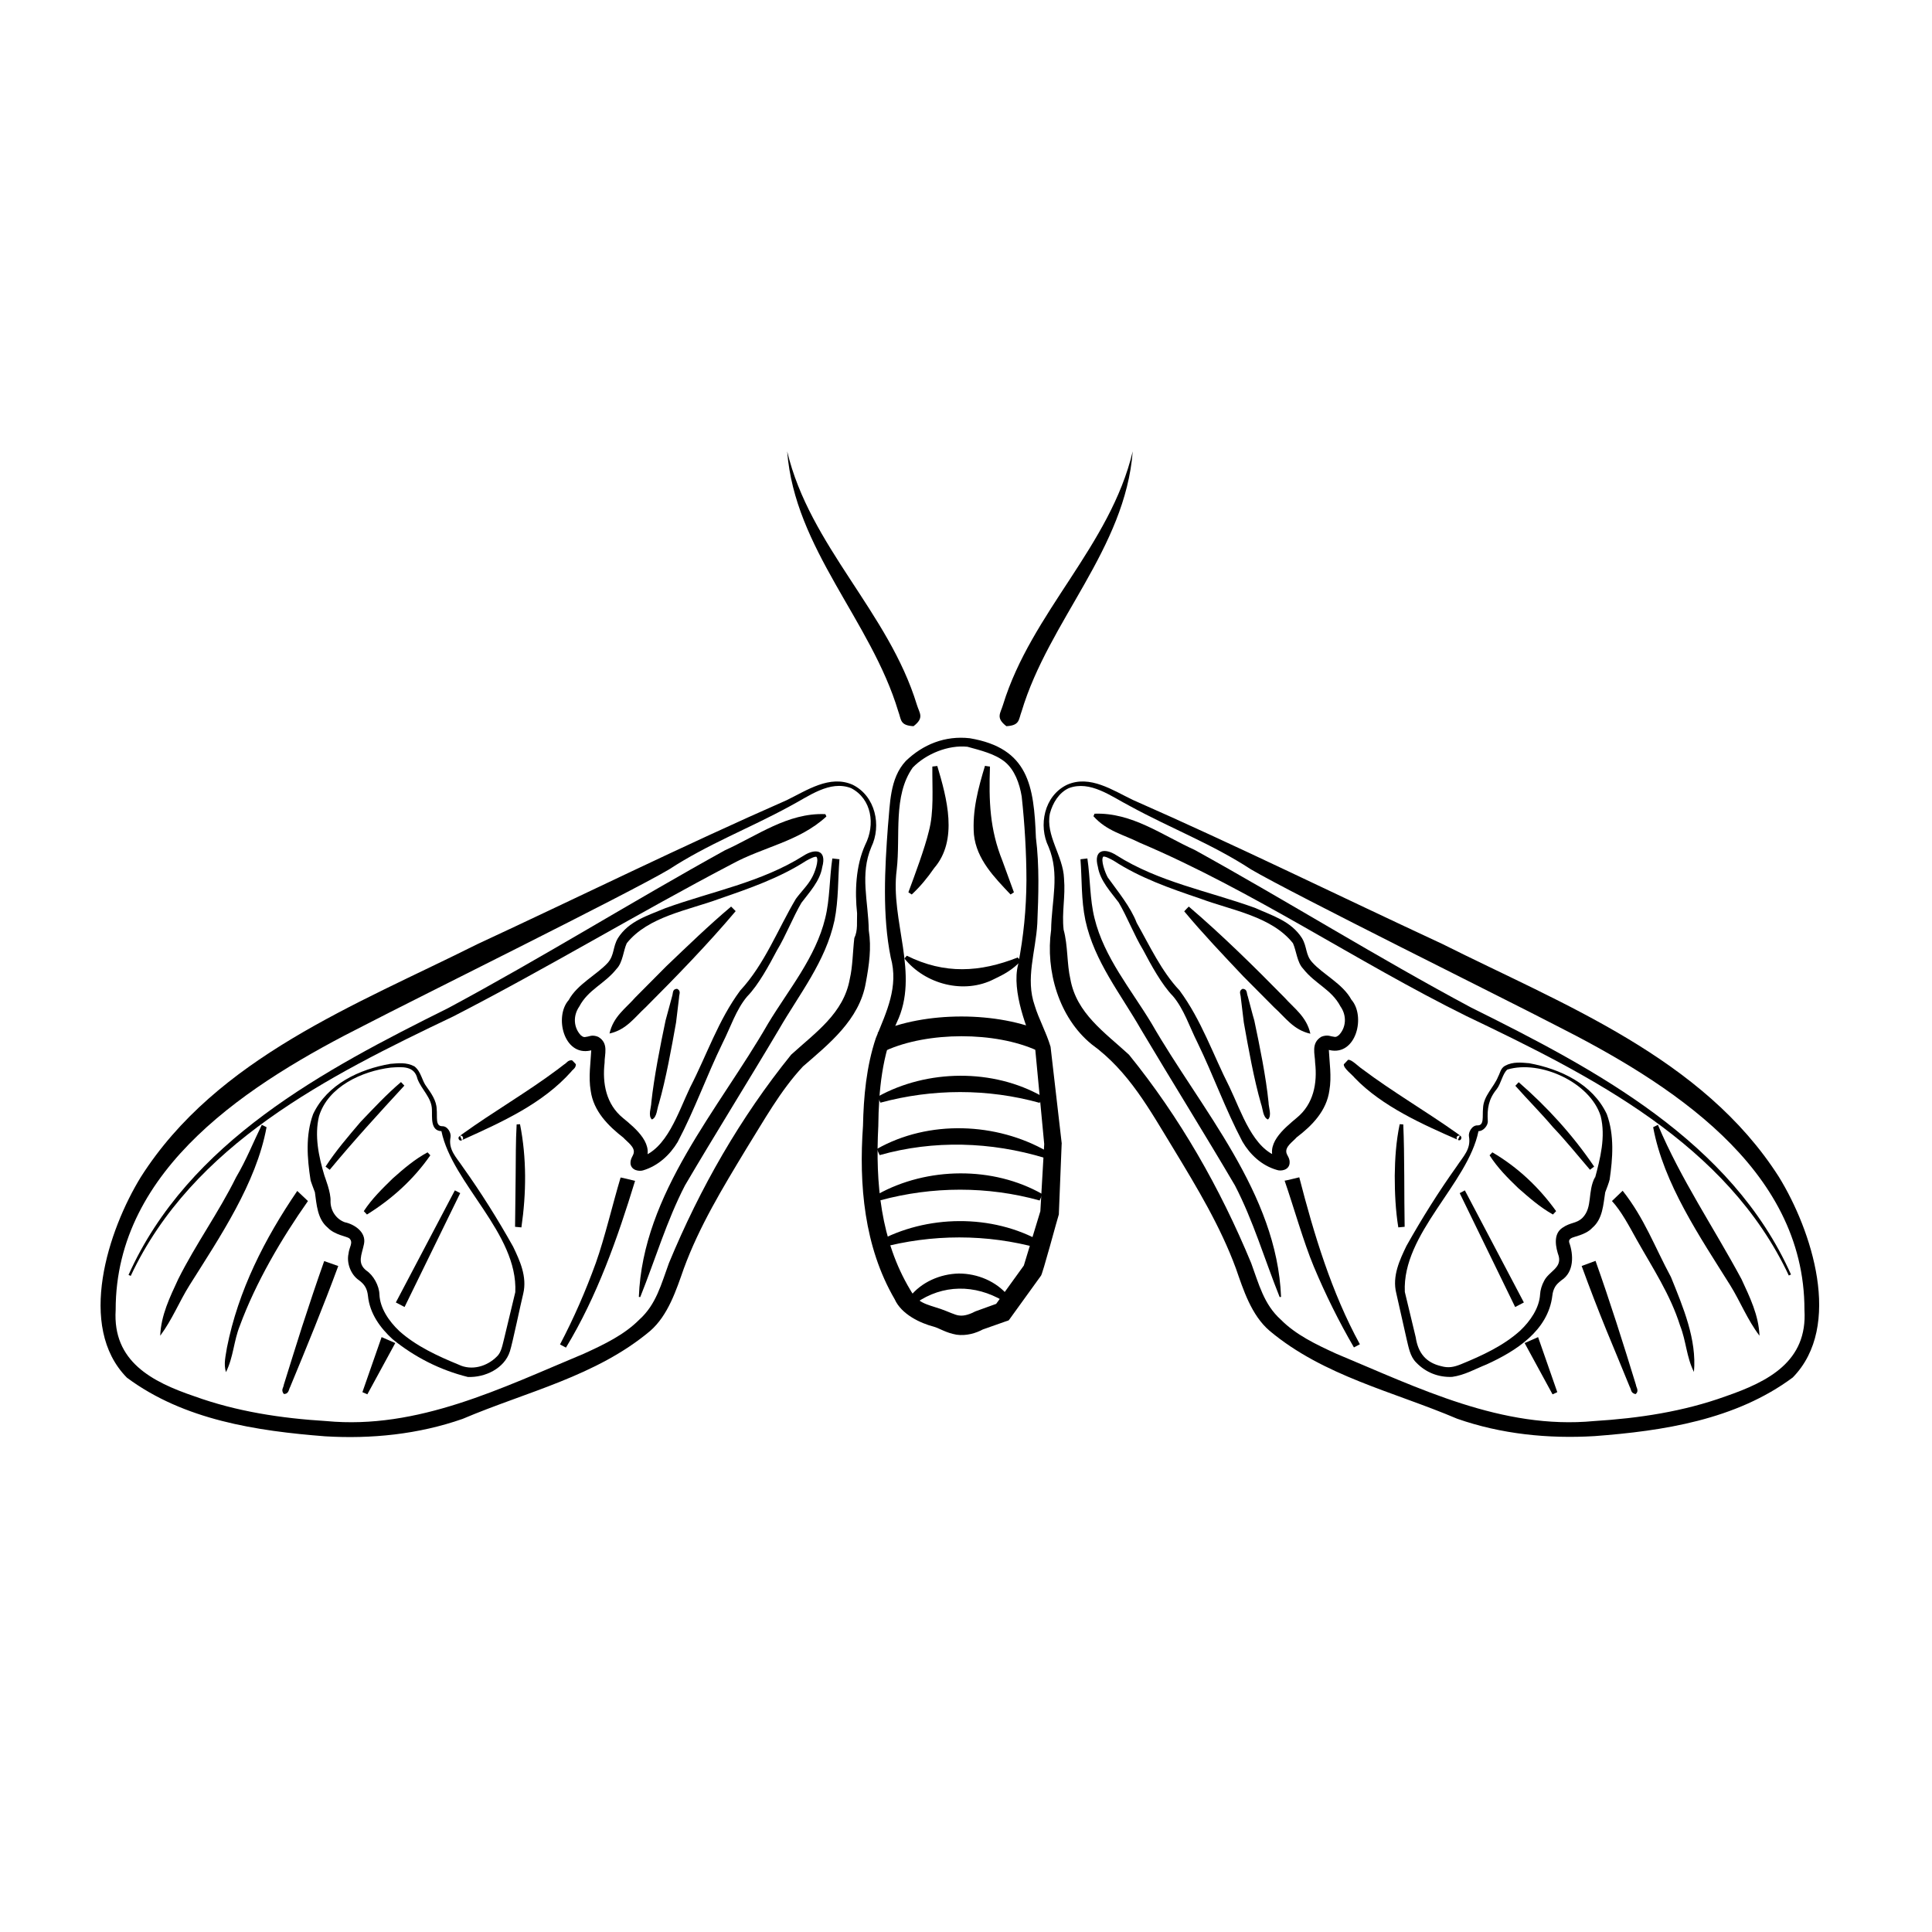 <?xml version="1.0" encoding="UTF-8"?>
<!-- Uploaded to: ICON Repo, www.svgrepo.com, Generator: ICON Repo Mixer Tools -->
<svg fill="#000000" width="800px" height="800px" version="1.1" viewBox="144 144 512 512" xmlns="http://www.w3.org/2000/svg">
 <g>
  <path d="m369.56 352.87c-5.668-2.203-11.285 2.203-16.215 4.777-10.758 5.879-21.727 10.023-32.012 16.742-10.496 6.246-68.539 34.953-80.504 41.195-30.125 15.168-66.23 37.785-66.176 75.57-0.84 13.645 9.605 19.051 20.887 22.883 11.18 4.039 22.934 5.824 34.898 6.559 24.297 2.309 46.496-8.766 68.277-17.844 5.406-2.465 10.758-5.039 14.695-9.027 4.512-4.039 5.824-9.445 7.871-15.008 8.238-19.891 18.895-38.52 32.379-55.211 6.508-5.93 13.906-10.969 15.535-20.047 0.789-3.359 0.789-7.293 1.207-10.863 0.996-2.047 0.629-4.356 0.734-6.559-0.629-5.773-0.367-12.594 2.152-18.156 2.727-5.356 1.73-12.176-3.731-15.012zm0.422-0.891c6.035 2.992 7.66 10.812 4.934 16.48-3.098 7.293-0.789 14.434-0.684 22.094 0.734 4.617 0.105 9.133-0.789 13.906-1.68 9.812-9.867 16.27-16.637 22.148-6.035 6.453-10.34 14.328-15.062 21.883-6.246 10.34-12.438 20.52-16.531 31.699-1.996 5.668-4.144 12.387-8.922 16.531-14.328 12.02-32.801 16.113-49.699 23.301-11.703 4.094-24.191 5.352-36.422 4.617-18.156-1.418-37.418-4.305-52.531-15.535-13.383-13.539-4.934-39.148 3.672-53.164 20.102-31.645 57.098-45.656 89.164-61.715 27.344-12.699 54.371-26.031 81.973-38.152 5.309-2.574 11.445-6.824 17.535-4.094z"/>
  <path d="m363 360.38c-7.242 6.664-16.688 8.031-25.031 12.594-24.77 12.961-48.965 27.605-73.891 40.41-33.168 15.797-69.062 33.852-85.438 68.75l-0.578-0.262c15.848-35.371 51.746-54.316 84.754-70.742 24.824-13.328 48.598-28.129 73.262-41.773 8.605-3.883 16.637-9.973 26.555-9.605 0.105-0.105 0.367 0.629 0.367 0.629z"/>
  <path d="m228.55 439.78c-1.258 5.144-0.105 10.707 1.418 15.742 0.105 0.418 1.785 4.512 1.625 6.875 0 2.414 1.469 4.672 3.777 5.512 2.363 0.473 5.773 2.519 5.09 5.773-0.578 2.832-1.891 5.039 0.629 7.031 1.836 1.207 3.41 3.988 3.465 6.352 0.156 3.621 2.519 7.086 5.301 9.707 4.461 3.988 10.18 6.613 15.691 8.871 3.465 1.68 7.504 0.473 10.078-2.098 1.258-1.102 1.523-3.098 2.047-5.09l2.887-12.02c0.734-15.586-16.688-28.707-19.574-42.668-2.992-0.105-2.414-3.777-2.519-5.719-0.051-3.148-2.731-5.246-3.832-8.133-0.789-3.516-4.039-3.203-7.086-2.992-7.66 0.945-16.582 5.035-18.996 12.855zm-1.574-0.523c3.727-7.926 12.281-11.914 20.469-13.328 2.098-0.156 4.25-0.473 6.402 0.684 1.836 1.469 1.891 3.727 3.254 5.457 1.156 1.625 2.57 3.621 2.625 5.824 0.211 2.098-0.418 4.566 1.469 4.566 1.469-0.051 2.414 1.836 2.203 2.887-0.629 3.359 1.469 5.246 3.254 7.926 4.828 6.769 9.238 13.801 13.328 21.098 1.73 3.621 3.777 7.926 2.676 12.492-0.578 2.258-2.832 13.121-3.516 15.219-1.418 4.566-6.613 7.031-11.18 6.824-7.348-1.836-14.066-5.246-19.941-10.023-3.203-2.938-6.035-6.719-6.508-11.492-0.211-1.836-0.84-2.992-2.414-4.144-2.098-1.418-3.305-4.512-2.731-7.031 0.156-1.73 1.363-2.938 0.211-4.039-0.629-0.523-3.883-0.891-5.719-2.832-2.781-2.309-2.938-6.141-3.41-9.395-0.105-0.316-1.207-3.098-1.156-3.305 0.051 0.316 0.051 0.211 0 0.051-0.891-5.789-1.363-11.824 0.684-17.438z"/>
  <path d="m310.1 393.96c-0.891 1.891-1.051 5.09-2.676 6.769-3.254 4.094-7.504 5.457-9.918 10.023-1.73 2.519-1.469 5.617 0.418 7.609 0.629 0.473 0.789 0.578 1.68 0.367 0.418 0 1.312-0.629 2.938 0.051 2.887 1.68 1.625 4.723 1.68 6.875-0.629 5.457 0.418 10.969 4.828 14.59 3.359 2.781 8.922 7.242 5.562 12.121-0.051 0.051 0.051 0.051 0-0.523-0.051-0.629-0.789-1.207-0.945-1.156 7.031-2.047 10.023-11.809 13.227-18.527 4.461-8.66 7.453-17.789 13.277-25.664 6.508-7.031 9.918-16.164 14.746-24.297 1.469-1.996 3.203-3.621 4.25-5.617 0.734-1.258 1.941-4.617 1.207-5.512-0.473-0.156-1.785 0.523-2.731 1.051-7.086 4.566-15.113 7.348-23.039 10.078-8.238 3.047-18.836 4.676-24.504 11.762zm-2.363-1.312c2.887-4.617 8.031-6.035 12.594-7.977 12.332-4.461 25.402-6.824 36.633-13.906 2.992-1.941 6.246-1.68 4.934 3.043-0.578 3.672-3.465 6.719-5.512 9.445-2.258 3.832-4.094 8.66-6.508 12.648-1.996 3.777-4.879 9.133-7.871 12.176-2.938 3.465-4.41 8.188-6.508 12.332-4.25 8.711-7.348 17.582-11.914 26.238-2.047 3.41-5.144 6.297-9.133 7.504-0.945 0.316-3.098 0.105-3.359-1.73-0.105-1.363 0.684-2.047 0.84-2.832 0.367-1.625-1.68-2.938-2.731-4.094-4.039-3.148-7.926-7.031-8.66-12.438-0.629-3.621 0-7.504 0.156-10.863-0.051-0.418-0.105-0.156 0.262 0 0.523 0.105 0.156 0-0.523 0.211-7.031 1.523-9.605-9.027-5.719-13.383 2.258-4.199 7.504-6.719 10.391-9.918 1.738-2.051 1.266-4.148 2.629-6.457z"/>
  <path d="m296.61 426.03c0 1.102-0.84 1.363-1.258 1.996-7.609 8.5-18.262 13.277-28.445 17.895-0.051 0-0.316 0.156-0.367 0.156 0.051-0.051-0.156 0.105 0.051-0.105 0.316-0.211 0.051-1.102-0.473-0.996-0.051 0-0.156 0-0.211 0.051l0.523 1.156c-0.734 0.367-1.156-0.578-0.789-0.945 0.262-0.262 0.734-0.578 0.996-0.789 8.188-5.879 17.004-10.969 25.086-17.004l1.785-1.363c0.684-0.367 0.945-1.156 2.047-1.102 0.004-0.102 1.055 1.051 1.055 1.051z"/>
  <path d="m281.81 441.93c1.785 8.973 1.68 18.316 0.367 27.344l-1.68-0.156 0.156-13.539c0.051-4.512 0-9.027 0.262-13.594z"/>
  <path d="m214.64 442.72c-2.731 14.906-12.438 29.18-20.414 41.879-2.731 4.356-4.566 9.078-7.766 13.383 0.211-5.457 2.57-10.234 4.777-15.008 4.672-9.34 10.707-17.633 15.324-26.977 2.781-4.723 4.41-8.973 6.824-13.906-0.004-0.004 1.254 0.629 1.254 0.629z"/>
  <path d="m225.61 462.29c-6.981 9.918-13.801 21.516-18.055 33.062-1.625 4.039-1.68 8.293-3.672 12.281-0.684-2.258-0.051-4.356 0.262-6.508 2.992-15.113 9.973-28.812 18.629-41.512-0.051-0.055 2.836 2.676 2.836 2.676z"/>
  <path d="m233.64 479.51c-3.883 10.547-8.449 21.676-12.754 32.066-0.367 0.578-0.316 1.891-1.68 1.836-0.84-1.102-0.051-1.68 0-2.414 1.207-3.988 3.57-11.336 4.828-15.375 1.891-5.824 3.832-11.652 5.879-17.422z"/>
  <path d="m248.75 499.92-7.398 13.59-1.312-0.574 5.09-14.59z"/>
  <path d="m366.46 371.71c-0.418 5.246-0.211 10.707-1.312 16.215-2.363 10.914-9.289 19.469-14.746 28.918-7.926 13.383-17.109 28.078-24.875 41.301-4.879 9.445-7.82 19.523-11.859 29.598l-0.367-0.051c1.051-27.551 21.148-49.645 34.27-72.477 5.406-8.973 12.594-17.477 15.113-27.867 1.258-5.039 1.102-10.445 1.891-15.848-0.004 0 1.887 0.211 1.887 0.211z"/>
  <path d="m338.96 385.46c-7.242 8.605-15.902 17.527-23.879 25.504-2.887 2.625-5.039 5.93-9.551 6.926 0.996-4.512 4.305-6.664 6.875-9.605l8.188-8.238c5.617-5.352 11.18-10.758 17.16-15.797 0 0.004 1.207 1.211 1.207 1.211z"/>
  <path d="m323.43 406.04c1.156 0.578 0.523 1.418 0.523 2.363-0.156 1.363-0.629 5.144-0.789 6.559-1.207 6.769-2.676 14.957-4.566 21.57-0.473 1.156-0.473 3.621-1.836 4.144-1.102-0.996-0.156-3.254-0.156-4.512 0.734-6.769 2.363-15.008 3.777-21.727 0.367-1.363 1.363-5.039 1.73-6.402 0.32-0.949 0.004-1.891 1.316-1.996z"/>
  <path d="m251.16 431.7c-6.769 7.348-13.434 14.641-19.785 22.305l-1.102-0.84c2.731-4.199 6.035-8.031 9.289-11.859 3.465-3.621 6.875-7.293 10.707-10.547z"/>
  <path d="m258.04 450.17c-4.41 6.352-10.18 11.598-16.793 15.691 0 0-0.84-0.891-0.84-0.891 2.152-3.305 4.934-5.984 7.66-8.66 2.887-2.57 5.824-5.09 9.238-6.926 0 0 0.734 0.785 0.734 0.785z"/>
  <path d="m265.96 460.19-14.746 30.18-2.312-1.207 15.641-29.707z"/>
  <path d="m312.3 456.94c-4.617 15.113-10.078 30.648-18.316 44.188l-1.574-0.84c3.672-6.981 6.824-14.223 9.5-21.621 2.309-6.453 4.566-16.008 6.559-22.617 0-0.055 3.832 0.891 3.832 0.891z"/>
  <path d="m401 339.64c15.586 2.625 17.004 12.594 17.527 26.344 0.945 7.453 0.684 15.273 0.367 22.777-0.418 7.453-3.203 14.59-0.684 21.727 1.051 3.516 3.043 7.031 4.199 10.914l2.938 25.453c0.051 0.105 0 0.262 0 0.367l-0.734 18.316v0.262c-0.211 0.473-4.461 16.426-4.777 16.32l-8.031 11.125s-0.473 0.684-0.523 0.684l-0.789 0.262-6.246 2.203 0.367-0.156c-1.996 1.102-4.566 1.836-7.137 1.469-2.832-0.523-4.144-1.523-5.93-2.098-3.672-0.945-8.66-3.305-10.445-7.293-8.133-13.961-9.5-30.438-8.398-45.973 0.156-7.66 0.891-15.742 3.41-23.25 2.832-6.981 6.086-13.594 3.938-21.359-2.258-11.125-1.574-23.617-0.734-34.848 0.578-5.719 0.418-12.594 4.723-17.215 4.574-4.402 10.402-6.766 16.961-6.031zm-0.629 2.258c-5.039-0.523-10.914 1.836-14.484 5.512-5.301 7.504-3.203 18.055-4.25 27.078-1.785 13.539 6.191 27.656 0 40.516-3.883 8.605-4.777 17.895-4.879 27.445-0.789 15.113 0.629 30.281 8.449 43.348 1.996 3.57 4.144 3.777 8.082 5.09 1.836 0.629 3.938 1.68 4.879 1.73 1.363 0.211 2.938-0.367 4.356-1.102l6.246-2.258-1.258 0.945 8.031-11.125s-0.367 0.789-0.367 0.789 4.617-15.113 4.617-15.168l-0.105 0.578 1.051-18.316v0.367l-2.414-25.504c-1.996-4.566-6.352-15.168-4.512-22.199 1.469-7.609 2.152-14.695 2.203-22.25 0-7.293-0.473-15.113-1.258-22.305-0.578-3.516-1.891-7.031-4.41-9.133-2.629-2.148-6.356-3.043-9.977-4.039z"/>
  <path d="m376.59 434.64c13.121-7.293 30.598-7.504 43.664-0.051l-0.734 1.68c-13.801-3.832-28.391-3.777-42.195-0.051 0-0.004-0.734-1.578-0.734-1.578z"/>
  <path d="m378.74 422.41-2.152-4.777c12.438-5.668 31.961-5.668 44.398 0l-2.152 4.777c-11.121-5.09-28.965-5.035-40.094 0z"/>
  <path d="m384.31 397.27c10.023 4.984 19.418 4.41 29.391 0.473 0 0 0.84 0.891 0.84 0.891-2.098 2.309-4.512 3.621-7.086 4.828-7.926 4.094-18.262 1.418-23.773-5.457-0.004 0 0.629-0.734 0.629-0.734z"/>
  <path d="m406.35 347.15c-0.316 9.238-0.051 16.637 3.305 24.98l3.043 8.344-0.891 0.578c-4.25-4.512-9.027-9.289-9.707-15.902-0.473-6.352 1.156-12.332 2.938-18.211 0 0.051 1.312 0.211 1.312 0.211z"/>
  <path d="m409.86 488.74c-7.504-4.41-16.008-4.41-23.145 0.578l-1.574-1.68c2.992-3.832 7.977-6.035 12.961-6.141 4.984 0 9.918 2.098 13.016 5.824z"/>
  <path d="m376.38 448.49c13.699-7.766 31.699-7.086 45.184 0.684l-0.734 1.68c-14.223-4.305-29.391-4.777-43.715-0.734-0.051-0.051-0.734-1.629-0.734-1.629z"/>
  <path d="m376.59 460.51c13.121-7.293 30.598-7.504 43.664-0.051l-0.734 1.68c-13.801-3.832-28.391-3.777-42.195-0.051 0-0.004-0.734-1.578-0.734-1.578z"/>
  <path d="m376.38 473.16c13.121-7.293 30.598-7.504 43.664-0.051l-0.734 1.68c-13.801-3.832-28.391-3.777-42.195-0.051-0.051 0.047-0.734-1.578-0.734-1.578z"/>
  <path d="m392.39 346.99c2.519 8.449 5.617 19.629-0.84 27.078-1.73 2.519-3.672 4.879-5.93 6.981l-0.891-0.578c1.68-4.512 4.356-11.703 5.406-16.113 1.418-5.246 0.891-11.18 0.945-17.215 0.047 0.008 1.309-0.152 1.309-0.152z"/>
  <path d="m426.76 351.98c6.086-2.731 12.227 1.523 17.527 4.039 27.551 12.121 54.633 25.453 81.973 38.152 32.012 16.059 69.012 30.125 89.164 61.715 8.66 14.066 17.055 39.516 3.672 53.164-15.113 11.23-34.375 14.168-52.531 15.535-12.227 0.734-24.77-0.523-36.422-4.617-16.898-7.191-35.371-11.285-49.699-23.301-4.828-4.144-6.926-10.812-8.922-16.531-4.094-11.125-10.234-21.309-16.531-31.699-6.297-10.285-11.809-20.52-21.727-27.711-8.66-7.086-12.227-19.469-10.707-30.281 0.105-7.66 2.363-14.801-0.684-22.043-2.723-5.613-1.199-13.484 4.887-16.422zm0.473 0.891c-2.625 1.207-4.25 3.938-4.984 6.664-1.258 5.824 3.516 11.285 3.727 17.266 0.418 4.879-0.629 8.922-0.105 13.594 1.156 4.144 0.84 8.973 1.785 13.066 1.625 9.078 9.027 14.066 15.535 20.047 13.488 16.637 24.141 35.32 32.379 55.211 2.047 5.562 3.359 10.969 7.871 15.008 3.938 3.988 9.289 6.559 14.695 9.027 21.777 9.078 43.977 20.152 68.277 17.844 11.914-0.734 23.723-2.519 34.898-6.559 11.23-3.883 21.727-9.184 20.887-22.883 0.051-37.785-36.055-60.352-66.176-75.57-12.281-6.402-69.641-34.793-80.504-41.195-10.285-6.719-21.254-10.863-32.012-16.742-4.988-2.574-10.605-6.93-16.273-4.777z"/>
  <path d="m434.06 359.64c9.918-0.367 17.949 5.719 26.555 9.605 24.664 13.645 48.438 28.496 73.262 41.773 33.062 16.426 68.957 35.371 84.754 70.742l-0.578 0.262c-16.375-34.898-52.27-52.898-85.438-68.75-29.285-14.484-56.574-33.219-86.645-45.973-4.144-2.098-8.711-3.043-12.227-7.031 0.055 0.105 0.316-0.629 0.316-0.629z"/>
  <path d="m569.82 439.25c2.047 5.617 1.574 11.703 0.734 17.477-0.051 0.156 0 0.211 0-0.105 0 0.316-0.996 2.992-1.156 3.359-0.523 3.203-0.629 7.031-3.41 9.395-1.836 1.996-5.09 2.309-5.719 2.832-0.367 0.316-0.523 0.473-0.418 1.051 1.156 3.203 1.363 7.82-2.047 10.023-0.84 0.684-1.258 1.051-1.68 1.73-0.418 0.734-0.629 1.418-0.734 2.309-1.102 9.34-9.707 14.746-17.422 18.262-3.043 1.207-5.773 2.832-9.133 3.305-3.621 0.156-6.981-1.156-9.5-3.777-1.68-1.625-2.047-4.144-2.57-6.246l-2.731-12.121c-1.156-4.566 0.945-8.922 2.676-12.543 4.094-7.293 8.5-14.328 13.328-21.098 1.785-2.731 3.832-4.566 3.254-7.926-0.211-1.102 0.789-2.992 2.258-2.938 1.836 0.051 1.258-2.363 1.469-4.512 0.105-3.359 2.887-5.562 4.039-8.5 0.473-0.789 0.578-2.098 1.785-2.781 2.152-1.156 4.356-0.84 6.402-0.684 8.293 1.523 16.797 5.512 20.574 13.488zm-1.625 0.523c-2.781-8.922-16.008-14.957-24.719-12.332-1.258 0.996-1.68 3.727-2.832 5.195-2.152 2.625-2.57 5.144-2.363 8.449 0.105 1.156-1.207 2.731-2.465 2.676-2.832 13.961-20.258 27.133-19.523 42.613l2.887 12.02c0.629 4.199 2.731 6.719 6.769 7.66 1.891 0.523 3.305 0.262 5.246-0.523 5.512-2.258 11.23-4.879 15.641-8.871 2.731-2.57 5.09-6.035 5.301-9.605 0.051-1.156 0.473-2.519 1.051-3.57 1.258-2.57 4.723-3.41 3.883-6.613-0.734-2.152-1.625-5.773 0.996-7.504 2.203-1.523 3.672-1.051 5.301-2.625 2.781-2.832 1.258-6.926 3.359-10.863l-0.105 0.578c1.469-5.453 2.938-11.172 1.574-16.684z"/>
  <path d="m489.06 392.65c1.363 2.309 0.891 4.41 2.676 6.352 2.832 3.203 8.133 5.719 10.391 9.918 3.832 4.356 1.312 14.906-5.719 13.383-0.684-0.211-1.051-0.105-0.523-0.211 0.316-0.156 0.316-0.418 0.262 0 0.156 3.359 0.789 7.242 0.156 10.863-0.734 5.406-4.566 9.34-8.66 12.438-1.051 1.207-3.098 2.465-2.731 4.094 0.156 0.734 0.996 1.469 0.84 2.832-0.211 1.836-2.363 2.098-3.359 1.73-4.039-1.156-7.137-4.094-9.133-7.504-4.566-8.66-7.66-17.477-11.914-26.238-2.098-4.144-3.57-8.871-6.508-12.332-2.938-2.992-5.879-8.398-7.871-12.176-2.414-3.988-4.25-8.816-6.508-12.648-2.047-2.731-4.934-5.773-5.512-9.445-1.207-4.461 1.68-5.144 4.934-3.043 11.18 7.086 24.246 9.445 36.633 13.906 4.516 2.047 9.605 3.461 12.547 8.082zm-2.414 1.312c-5.668-7.137-16.215-8.711-24.508-11.809-7.926-2.676-15.953-5.457-23.039-10.078-0.945-0.523-2.258-1.207-2.731-1.051-0.734 0.891 0.523 4.305 1.207 5.512 2.625 3.672 6.035 7.766 7.66 12.02 3.359 5.93 6.559 12.859 11.336 17.895 5.824 7.871 8.871 17.004 13.277 25.664 3.203 6.719 6.246 16.531 13.227 18.527-0.578 0-1.207 1.207-0.945 1.68-3.359-4.879 2.203-9.289 5.562-12.121 4.41-3.621 5.457-9.133 4.828-14.59 0-2.152-1.207-5.195 1.68-6.875 1.625-0.629 2.519-0.051 2.938-0.051 0.891 0.211 1.051 0.105 1.68-0.367 1.941-1.996 2.152-5.144 0.418-7.609-2.414-4.566-6.664-5.879-9.918-10.023-1.57-1.633-1.781-4.781-2.672-6.723z"/>
  <path d="m501.23 424.88c0.84-0.262 2.781 1.785 3.832 2.465 8.031 6.035 16.898 11.18 25.086 17.004 0.316 0.211 0.734 0.523 0.996 0.789 0.262 0.156 0.156 1.102-0.473 1.051-0.523-0.051-0.211-0.211 0.211-1.207-0.262-0.051-0.262-0.105-0.629 0.105-0.418 0.262-0.156 0.891-0.105 0.891-8.871-3.883-19.891-8.766-27.133-16.32-0.629-0.84-3.043-2.57-2.887-3.621 0.051-0.004 1.102-1.156 1.102-1.156z"/>
  <path d="m515.88 441.98c0.367 7.926 0.211 19.156 0.367 27.133l-1.68 0.156c-0.734-4.512-0.945-9.133-0.945-13.699 0.051-4.566 0.367-9.184 1.312-13.645z"/>
  <path d="m583.36 442.09c6.086 14.434 14.746 27.133 22.148 40.883 2.203 4.777 4.566 9.551 4.777 15.008-3.254-4.305-5.09-9.078-7.766-13.383-7.977-12.754-17.688-26.977-20.414-41.879 0.047 0.004 1.254-0.629 1.254-0.629z"/>
  <path d="m574.02 459.56c5.773 7.293 8.5 14.906 12.805 22.883 3.203 7.926 6.875 16.531 6.086 25.137-1.996-3.938-2.047-8.188-3.672-12.281-2.57-8.188-7.242-15.219-11.441-22.672-2.047-3.672-4.094-7.609-6.613-10.34z"/>
  <path d="m566.83 478.14c3.777 10.602 7.398 22.043 10.707 32.852 0.051 0.684 0.945 1.625-0.105 2.465-1.363-0.316-1.102-1.258-1.523-1.891-1.574-3.832-4.512-11.02-6.141-14.906-2.309-5.668-4.512-11.387-6.613-17.16 0.004 0.008 3.676-1.359 3.676-1.359z"/>
  <path d="m551.61 498.35 5.09 14.59-1.258 0.574-7.398-13.59z"/>
  <path d="m432.17 371.5c0.789 5.406 0.629 10.812 1.891 15.848 2.519 10.34 9.707 18.895 15.113 27.867 13.121 22.828 33.219 44.922 34.32 72.477l-0.367 0.051c-4.039-10.078-6.981-20.203-11.859-29.598-7.766-13.227-16.949-27.973-24.875-41.301-5.406-9.445-12.387-18.055-14.746-28.918-1.156-5.512-0.891-10.914-1.312-16.215 0 0 1.836-0.211 1.836-0.211z"/>
  <path d="m459.04 384.25c8.555 7.293 17.422 16.008 25.348 24.09 2.57 2.887 5.879 5.09 6.875 9.605-4.512-0.996-6.664-4.356-9.551-6.926l-8.188-8.238c-5.352-5.668-10.707-11.285-15.691-17.266 0-0.059 1.207-1.266 1.207-1.266z"/>
  <path d="m473.31 406.04c1.312 0.105 0.996 1.102 1.363 1.996 0.367 1.312 1.312 5.039 1.73 6.402 1.418 6.719 3.098 14.906 3.777 21.727 0 1.258 0.945 3.516-0.156 4.512-1.363-0.523-1.363-2.938-1.836-4.144-1.891-6.559-3.359-14.801-4.566-21.57-0.156-1.418-0.629-5.195-0.789-6.559-0.047-1-0.676-1.789 0.477-2.363z"/>
  <path d="m546.47 430.8c7.559 6.559 14.379 14.066 19.996 22.355l-1.102 0.84c-3.254-3.777-6.352-7.66-9.762-11.23-3.203-3.777-6.719-7.293-10.023-11.02z"/>
  <path d="m539.49 449.38c6.719 3.938 12.387 9.289 16.898 15.586 0 0-0.84 0.891-0.84 0.891-3.465-1.941-6.297-4.461-9.184-6.981-2.781-2.676-5.512-5.406-7.609-8.711l0.734-0.785z"/>
  <path d="m532.2 459.46 15.641 29.707-2.309 1.207-14.695-30.18z"/>
  <path d="m488.32 456c3.883 15.062 8.555 30.543 16.059 44.242l-1.574 0.84c-3.988-6.875-7.559-14.066-10.652-21.465-2.676-6.402-5.406-16.059-7.715-22.723 0.051 0.051 3.883-0.895 3.883-0.895z"/>
  <path d="m410.7 336.45c-2.887-2.258-1.574-3.359-0.891-5.668 7.559-24.562 28.391-42.035 34.375-67.176-1.996 25.871-22.199 44.816-29.441 68.906-0.84 2.207-0.422 3.727-4.043 3.938z"/>
  <path d="m386.09 336.45c-3.672-0.211-3.203-1.73-4.039-3.938-7.242-24.09-27.445-43.035-29.441-68.906 5.984 25.137 26.871 42.613 34.375 67.176 0.68 2.258 2.047 3.41-0.895 5.668z"/>
 </g>
</svg>